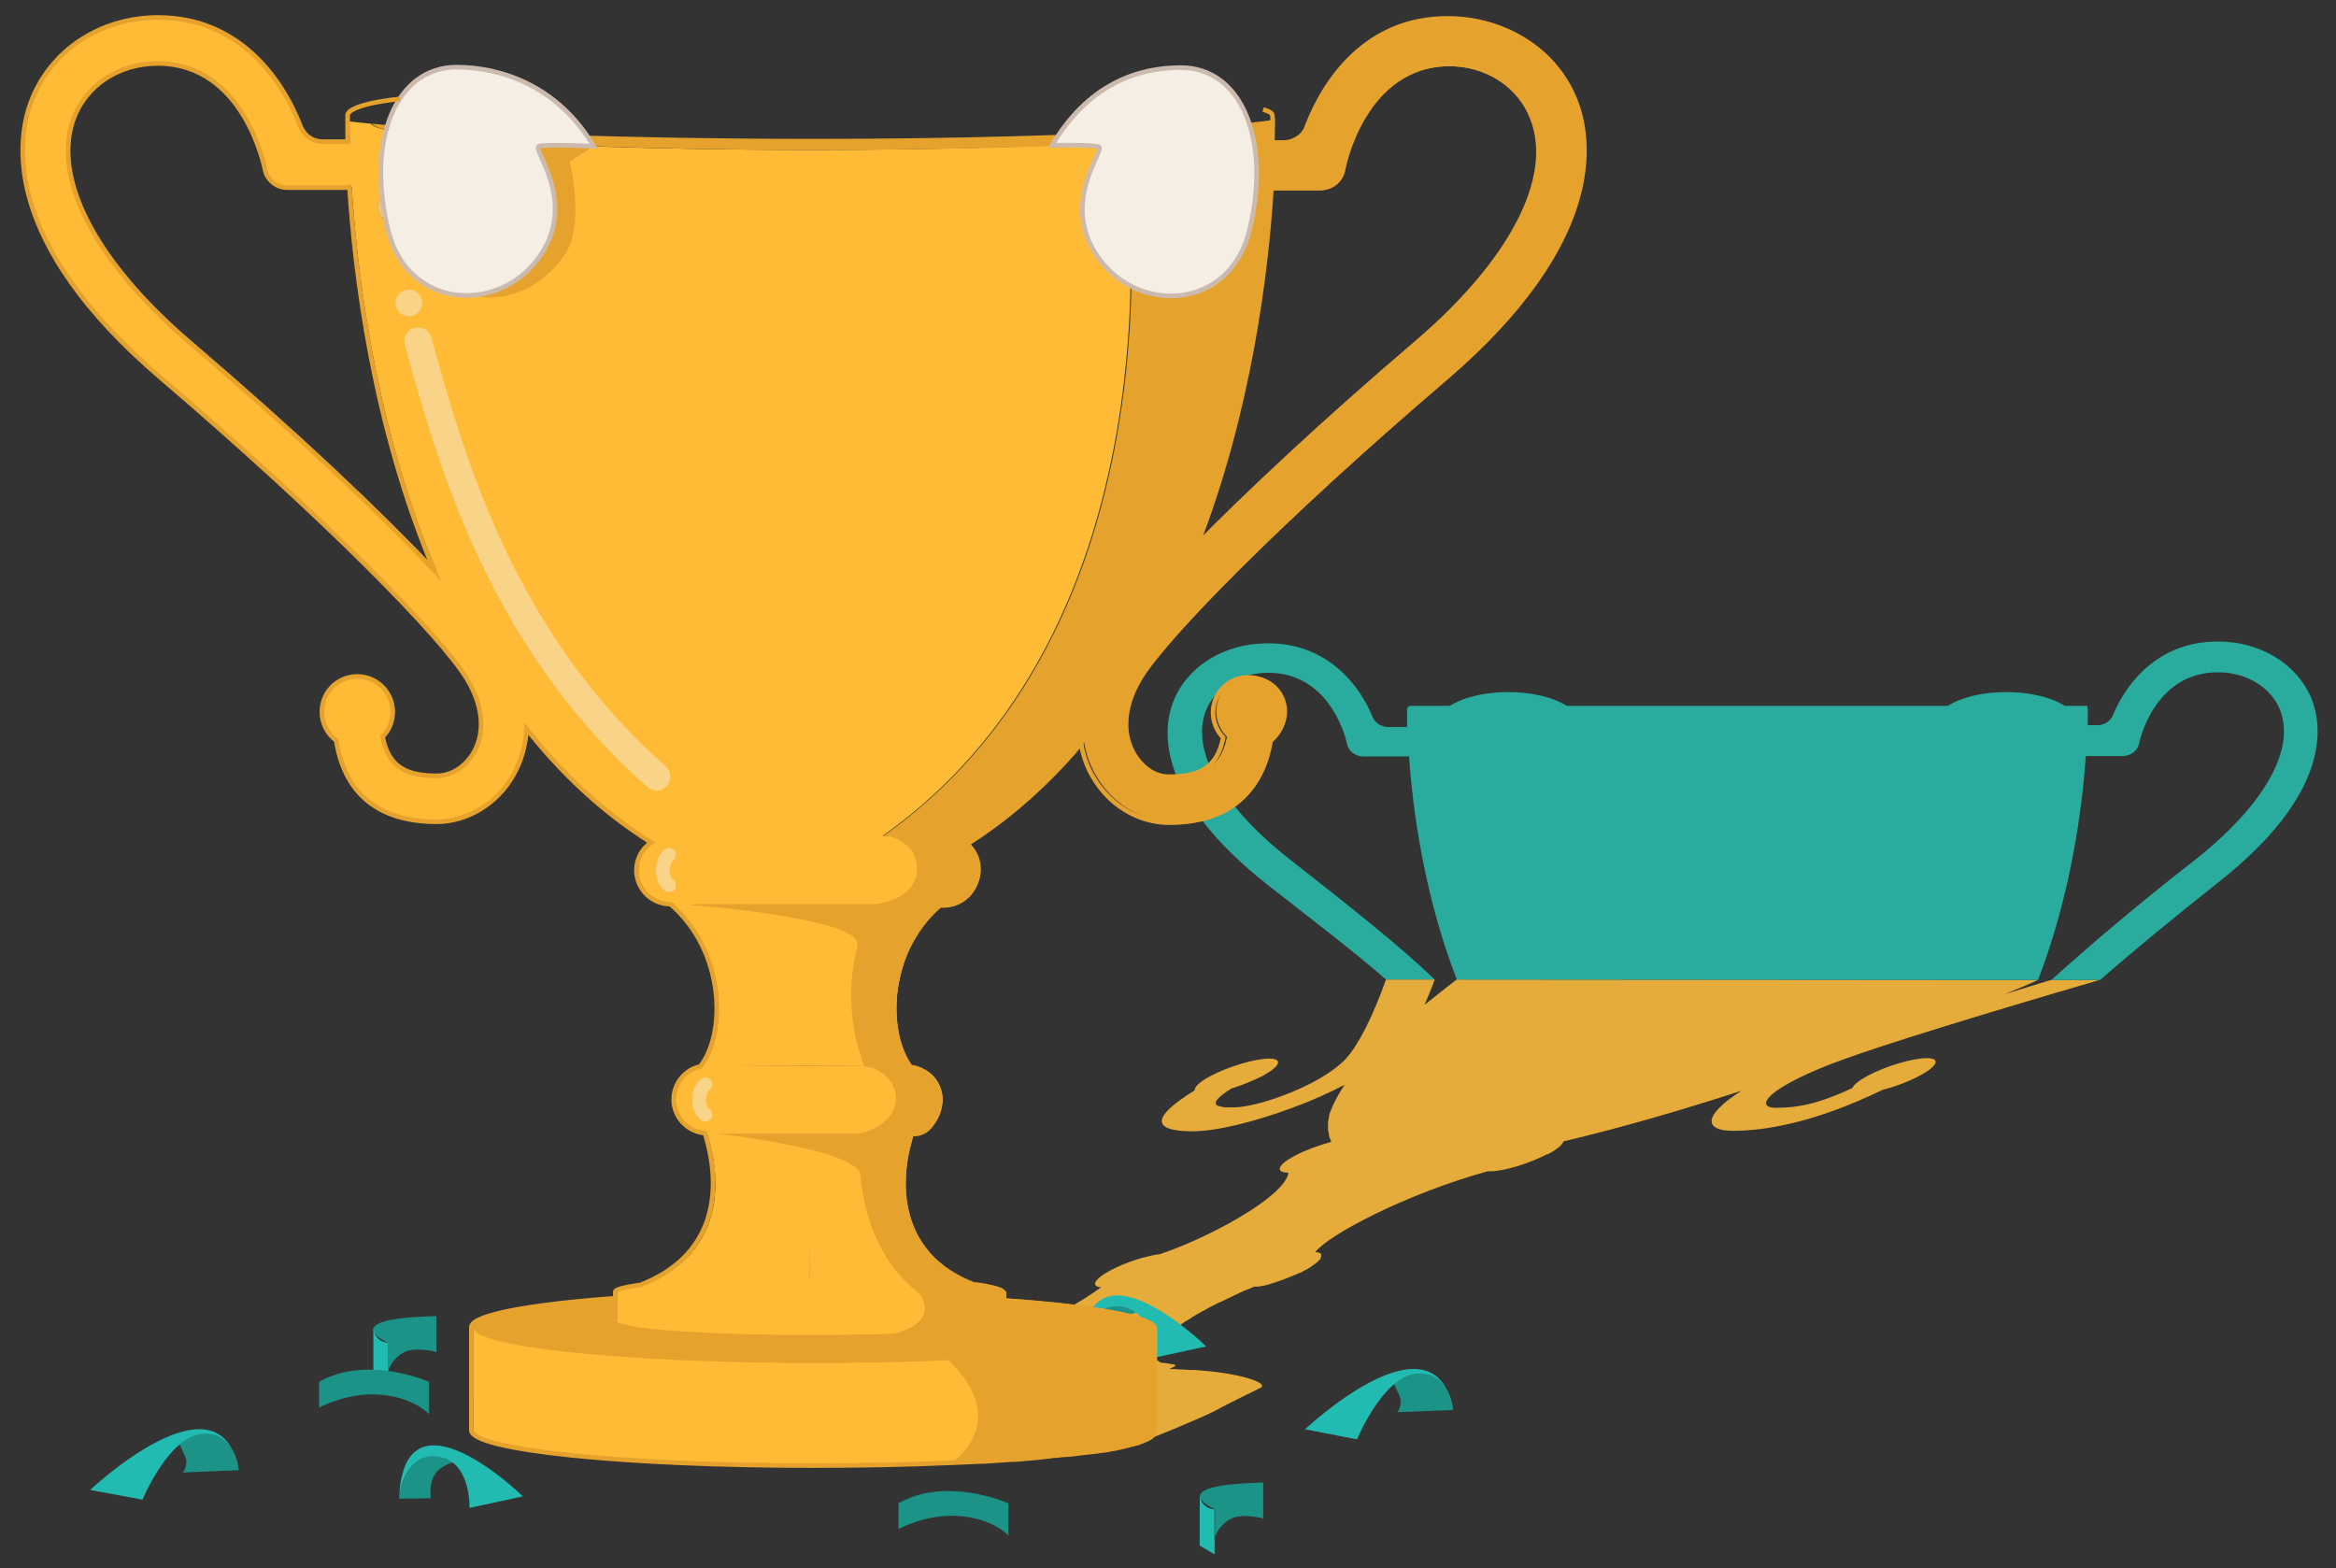 <?xml version="1.0" encoding="utf-8"?>
<!-- Generator: Adobe Illustrator 22.1.0, SVG Export Plug-In . SVG Version: 6.00 Build 0)  -->
<svg version="1.1" id="Warstwa_1" xmlns="http://www.w3.org/2000/svg" xmlns:xlink="http://www.w3.org/1999/xlink" x="0px" y="0px"
	 viewBox="0 0 508 341" style="enable-background:new 0 0 508 341;" xml:space="preserve">
<rect x="0" y="0" width="508" height="341" fill="#333333" stroke="none"/>
<style type="text/css">
	.st0{fill:#FFBB36;}
	.st1{fill:none;}
	.st2{fill:#E5A32E;}
	.st3{opacity:0.44;fill:#E5D2B1;enable-background:new    ;}
	.st4{fill:none;stroke:#E5A32E;stroke-miterlimit:10;}
	.st5{fill:#E5AB3B;}
	.st6{fill:#29AB9E;}
	.st7{fill:#1C9387;}
	.st8{fill:#22BBB1;}
	
		.st9{opacity:0.44;fill:none;stroke:#F2F1F0;stroke-width:6;stroke-linecap:round;stroke-linejoin:round;stroke-miterlimit:10;enable-background:new    ;}
	.st10{fill:#F65A44;}
	
		.st11{opacity:0.44;fill:none;stroke:#F2F1F0;stroke-width:3;stroke-linecap:round;stroke-linejoin:round;stroke-miterlimit:10;enable-background:new    ;}
	.st12{opacity:0.44;fill:#F2F1F0;enable-background:new    ;}
	.st13{fill:#F4EEE4;stroke:#CCBAAE;stroke-miterlimit:10;}
</style>
<g>
	<g>
		<path class="st0" d="M95.3,178.7c6.8,0,13.3-4,16.8-10.3c4.3-7.7,3.6-17.2-1.9-26.2c-5.7-9.3-29.6-34.4-68.5-67.7
			c-20.6-17.6-30-35.8-25.3-48.7c2.7-7.3,9.9-12,18.3-12c18.9,0,23.2,22.7,23.3,22.9l0,0c0.4,2.4,2.5,4.1,4.9,4.1h12.5
			c2.8,0,5-2.2,5-5l0,0c0-2.8-2.2-5-5-5h-5c-2.1,0-3.9-1.3-4.7-3.2c-4.1-10.7-13.6-23.8-31-23.8C22,3.8,11.1,11.1,7,22.3
			c-3,8.2-6.3,30.3,28.2,59.8c36.4,31.1,61,56.4,66.5,65.3c3.6,5.8,4.2,11.6,1.7,16.1c-1.8,3.2-4.9,5.2-8.1,5.2
			c-6.5,0-10.9-1.7-12-9.5c-0.4-2.5-2.4-4.4-5-4.4l0,0c-3.1,0-5.4,2.7-4.9,5.8C75.6,175.4,86.2,178.7,95.3,178.7z"/>
	</g>
	<g>
		<circle class="st0" cx="78.1" cy="154.7" r="7.7"/>
	</g>
</g>
<path class="st1" d="M127.3,171.9C127.2,171.9,127.2,171.9,127.3,171.9C127.2,171.9,127.2,171.9,127.3,171.9z"/>
<path class="st1" d="M124.1,168.9c-0.1-0.1-0.2-0.2-0.3-0.3C123.9,168.7,124,168.8,124.1,168.9z"/>
<path class="st1" d="M342.9,22.5C338.7,11.2,327.9,4,315.2,4c-17.4,0-26.9,13-31,23.8c-0.7,1.9-2.6,3.2-4.7,3.2H277
	c-0.1,2.6-0.2,5.9-0.4,9.9h10.7c2.4,0,4.5-1.7,4.9-4.1c0-0.2,4.3-22.9,23.3-22.9c8.4,0,15.6,4.7,18.3,12c4.9,12.8-4.6,31-25.2,48.6
	c-20.5,17.5-36.7,32.7-48.4,44.6c-3,7.6-6.5,15.2-10.7,22.4c-9.5,16.7-22.3,31.8-39.4,42.4c-14.1,0-23.2,0-29,0c-0.1,0-1.3,0-4.5,0
	c-1.2,0-2.7,0-4.5,0c-5.7,0-14.9,0-29,0c-0.4-0.2-0.7-0.4-1-0.7c-1.9,1.3-3.2,3.5-3.2,6c0,4.1,3.3,7.4,7.4,7.4
	c11.8,10.1,12.2,28,6.5,35.3c-3.3,0.7-5.8,3.7-5.8,7.2c0,3.8,3,7,6.8,7.3c4.1,13.3,1.7,26.9-14,33c-3.5,0.5-5.5,1-5.5,1.5v1.4
	c-18.9,1.4-31.3,3.7-31.3,6.3V311c0,4.3,33.2,7.7,74.3,7.7c10.6,0,20.6-0.2,29.7-0.6c1.6-0.1,3.1-0.1,4.6-0.2c0.1,0,0.2,0,0.2,0
	c0.7,0,1.4-0.1,2-0.1c0.2,0,0.4,0,0.6,0c2.1-0.1,4.1-0.3,6-0.4c0.2,0,0.3,0,0.5,0c0.6,0,1.2-0.1,1.7-0.1c0.2,0,0.4,0,0.7-0.1
	c1.8-0.1,3.5-0.3,5.1-0.5c0.2,0,0.5,0,0.7-0.1c0.5,0,0.9-0.1,1.4-0.1c0.3,0,0.5-0.1,0.8-0.1c0.4,0,0.9-0.1,1.3-0.1
	c0.1,0,0.3,0,0.4,0c0.8-0.1,1.6-0.2,2.4-0.3c0.3,0,0.6-0.1,0.9-0.1s0.7-0.1,1-0.1s0.6-0.1,0.9-0.1c0.3,0,0.6-0.1,0.9-0.1
	c0.5-0.1,1-0.2,1.5-0.2c0.2,0,0.5-0.1,0.7-0.1c0.3-0.1,0.6-0.1,0.9-0.2c0.2,0,0.5-0.1,0.7-0.1c0.3-0.1,0.6-0.1,0.9-0.2
	c0.2,0,0.4-0.1,0.5-0.1c0.4-0.1,0.8-0.2,1.2-0.3c0.2,0,0.3-0.1,0.4-0.1c0.3-0.1,0.5-0.1,0.8-0.2c0.1,0,0.3-0.1,0.4-0.1
	c0.3-0.1,0.5-0.2,0.8-0.2c0.1,0,0.2,0,0.2-0.1c0.3-0.1,0.6-0.2,0.9-0.3c0.1,0,0.2-0.1,0.2-0.1c0.2-0.1,0.4-0.2,0.5-0.2
	s0.1-0.1,0.2-0.1c0.2-0.1,0.4-0.2,0.5-0.3c0,0,0,0,0.1,0c0.2-0.1,0.3-0.2,0.4-0.3l0.1-0.1c0.1-0.1,0.1-0.2,0.2-0.3
	c0,0,0-0.1,0.1-0.1c0.1-0.1,0.1-0.2,0.1-0.4v-22.3c0-2.7-13-5-32.8-6.4V281c0-0.4-0.9-0.7-2.6-1.1c-0.9-0.2-2.2-0.5-3.8-0.6
	c-0.8-0.3-1.6-0.7-2.3-1c-4.3-2.1-7.3-4.8-9.4-8c0,0,0-0.1-0.1-0.1c-0.7-1.1-1.3-2.2-1.8-3.4c0-0.1,0-0.1-0.1-0.2
	c-1.6-4-2-8.5-1.4-13.1c0-0.2,0.1-0.5,0.1-0.7c0.1-0.7,0.2-1.4,0.4-2.1c0-0.2,0.1-0.5,0.2-0.7s0.1-0.5,0.2-0.7
	c0.2-0.9,0.5-1.8,0.7-2.7h0.6c1.3,0,2.5-0.6,3.3-1.5c1.2-1.4,2-2.9,2.2-4.4c0,0,0,0,0-0.1c0-0.2,0.1-0.4,0.1-0.6v-0.1
	c0-0.2,0-0.5,0-0.7v-0.1c0-0.2,0-0.4,0-0.5s0-0.1,0-0.2c0-0.2,0-0.4-0.1-0.5v-0.1c0-0.2-0.1-0.4-0.2-0.6c0-0.1,0-0.1-0.1-0.2
	c-0.1-0.2-0.1-0.3-0.2-0.5c0-0.1,0-0.1-0.1-0.2c-0.1-0.2-0.2-0.4-0.3-0.5c-0.1-0.2-0.2-0.4-0.3-0.5c0-0.1-0.1-0.1-0.1-0.1
	c-0.1-0.1-0.2-0.3-0.3-0.4l-0.1-0.1c-0.1-0.2-0.3-0.3-0.4-0.5c0,0,0,0-0.1-0.1s-0.3-0.3-0.4-0.4l-0.1-0.1c-0.1-0.1-0.3-0.2-0.4-0.3
	l-0.1-0.1c-0.2-0.1-0.4-0.2-0.5-0.3c0,0-0.1,0-0.1-0.1c-0.1-0.1-0.3-0.2-0.5-0.2c-0.1,0-0.1-0.1-0.2-0.1c-0.2-0.1-0.3-0.1-0.5-0.2
	h-0.1c-0.2-0.1-0.4-0.1-0.6-0.2c-0.1,0-0.1,0-0.2,0c-0.2,0-0.3-0.1-0.5-0.1h-0.1c-0.1-0.2-0.3-0.4-0.4-0.6c-0.3-0.5-0.6-1-0.9-1.6
	c-0.3-0.6-0.5-1.2-0.8-1.8c-0.2-0.6-0.4-1.3-0.6-2c-0.1-0.3-0.2-0.7-0.2-1.1c-0.4-1.8-0.5-3.7-0.5-5.7c0-0.8,0-1.6,0.1-2.4
	c0.1-1.2,0.3-2.5,0.6-3.7c0.2-0.8,0.4-1.7,0.6-2.5c1.5-5,4.3-9.9,8.7-13.7h0.8c4.1,0,7.4-3.3,7.4-7.4v-0.1v-0.1c0-2.2-1-4.3-2.5-5.6
	c9.7-6.1,17.9-13.6,25-22c0.4,2.4,1.2,4.8,2.4,6.9c3.6,6.4,10,10.3,16.8,10.3c9,0,19.5-3.3,21.8-17.7c1.9-1.4,3.1-3.6,3.1-6.2
	c0-4.2-3.4-7.7-7.7-7.7c-4.3,0-7.7,3.4-7.7,7.7c0,2.1,0.9,4,2.2,5.4c-1.3,6.9-5.6,8.5-11.8,8.5c-3.2,0-6.3-2-8.1-5.2
	c-2.5-4.4-1.9-10.3,1.7-16.1c5.5-8.9,30.1-34.2,66.5-65.3C349.2,52.8,345.9,30.7,342.9,22.5z"/>
<path class="st1" d="M76,30.9c-0.2,0-0.4-0.1-0.5-0.1h-5c-2.1,0-3.9-1.3-4.7-3.2c-4.1-10.7-13.6-23.8-31-23.8
	c-12.7,0-23.6,7.3-27.7,18.5c-3,8.2-6.3,30.3,28.2,59.8c36.4,31.1,61,56.4,66.5,65.3c3.6,5.8,4.2,11.6,1.7,16.1
	c-1.8,3.2-4.9,5.2-8.1,5.2c-6.2,0-10.5-1.6-11.8-8.5c1.4-1.4,2.2-3.3,2.2-5.4c0-4.2-3.4-7.7-7.7-7.7c-4.3,0-7.7,3.4-7.7,7.7
	c0,2.5,1.2,4.8,3.1,6.2c2.3,14.5,12.8,17.7,21.8,17.7c6.8,0,13.3-4,16.8-10.3c1.7-3,2.6-6.4,2.8-9.9l0,0C79.1,113,76.2,44,76,28.3
	C76,29,76,29.9,76,30.9z M41.7,74.5c-20.6-17.6-30-35.8-25.3-48.7c2.7-7.3,9.9-12,18.3-12c18.9,0,23.2,22.7,23.3,22.9
	c0.4,2.4,2.5,4.1,4.9,4.1h12.5c0.3,0,0.7,0,1-0.1c1.2,18.9,5.2,52.1,18.4,83.3C83,111.5,65.1,94.5,41.7,74.5z"/>
<path class="st0" d="M123.8,168.6c-3.2-3.2-6.1-6.6-8.9-10.1C117.7,162,120.7,165.4,123.8,168.6z"/>
<path class="st0" d="M127.2,171.9c-1.1-1-2.1-2-3.2-3C125.1,169.9,126.2,170.9,127.2,171.9z"/>
<path class="st0" d="M76,26.4c0,0.5,0,1.1,0,1.9C76,27.5,76,26.9,76,26.4L76,26.4z"/>
<path class="st0" d="M172,183.9c1.8,0,3.3,0,4.5,0c3.2,0,4.4,0,4.5,0c5.8,0,14.9,0,29,0c17.2-10.6,29.9-25.7,39.4-42.4
	c-9.5,16.6-22.3,31.7-39.4,42.3c-8.2,0-12.9-2-18.1-2c68.3-48.4,52.4-150.4,52.4-150.4c1.2-0.3,2.5-0.6,3.7-0.9
	c-17,1.3-42.7,2.1-71.5,2.1c-50.5,0-94.6-2.5-95.8-5.7c-1.7-0.2-3.3-0.3-4.7-0.5c0,0.5,0,1.1,0,1.9c0.2,15.7,3.1,84.8,38.9,130.3
	c2.8,3.5,5.7,6.9,8.9,10.1c0.1,0.1,0.2,0.2,0.3,0.3c1,1,2.1,2,3.2,3l0,0c4.5,4.1,9.4,7.9,14.7,11.3l0,0c0.3,0.2,0.7,0.5,1,0.7
	C157.1,183.9,166.3,183.9,172,183.9z M85.2,48.1c-1.7,0-3.1-1.4-3.1-3.1s1.4-3.1,3.1-3.1s3.1,1.4,3.1,3.1S86.9,48.1,85.2,48.1z"/>
<path class="st0" d="M127.3,171.9c4.5,4.1,9.4,8,14.7,11.3l0,0C136.7,179.9,131.8,176.1,127.3,171.9z"/>
<path class="st2" d="M249.4,141.5c4.1-7.2,7.7-14.8,10.7-22.4c0,0,0,0-0.1,0.1C257.1,126.8,253.6,134.3,249.4,141.5z"/>
<path class="st2" d="M276.9,31L276.9,31c0.1-2.2,0.1-3.9,0.1-4.9l0,0C277,27.1,277,28.8,276.9,31z"/>
<path class="st2" d="M276.5,40.9L276.5,40.9c0.3-4,0.4-7.3,0.5-9.9l0,0C276.9,33.6,276.7,36.9,276.5,40.9z"/>
<path class="st2" d="M276.6,31h0.3c0.1-2.2,0.1-3.9,0.1-4.9c-0.1,0-0.2,0-0.3,0.1C276.7,27.1,276.7,28.7,276.6,31z"/>
<path class="st2" d="M276.6,31c0.1-2.3,0.1-3.9,0.1-4.9c-2.2,0.3-4.7,0.6-7.5,0.9c-4,0.4-8.7,0.8-13.9,1.1
	c-19.8,1.3-47.6,2.1-78.4,2.1c-39.7,0-76-1.3-96-3.3c1.2,3.1,45.3,5.7,95.8,5.7c28.8,0,52.1-0.7,65.8-1.5c1.2-0.1,1.8,0,2,0.3
	c0,0,15.9,102-52.4,150.4c5.2,0,9.9,2,18.1,2c17.2-10.6,29.9-25.6,39.4-42.3c4.1-7.2,7.6-14.8,10.6-22.4l0,0
	c11.6-29.7,15.3-60.4,16.4-78.3h0.1c0.3-4,0.4-7.3,0.5-9.9h-0.6V31z"/>
<path class="st0" d="M85.2,41.9c-1.7,0-3.1,1.4-3.1,3.1s1.4,3.1,3.1,3.1s3.1-1.4,3.1-3.1S86.9,41.9,85.2,41.9z"/>
<path class="st3" d="M85.2,41.9c-1.7,0-3.1,1.4-3.1,3.1s1.4,3.1,3.1,3.1s3.1-1.4,3.1-3.1S86.9,41.9,85.2,41.9z"/>
<path class="st4" d="M308.5,74.5c20.6-17.6,30.1-35.8,25.2-48.6c-2.7-7.3-9.9-12-18.3-12c-19,0-23.3,22.7-23.3,22.9
	c-0.4,2.4-2.5,4.1-4.9,4.1h-10.7c-1.1,18-4.8,48.6-16.4,78.2C271.8,107.2,288,92,308.5,74.5z"/>
<path class="st2" d="M260,119.2C260.1,119.1,260.1,119.1,260,119.2c11.7-29.6,15.3-60.3,16.5-78.3l0,0
	C275.3,58.9,271.6,89.6,260,119.2z"/>
<path class="st2" d="M260,119.2L260,119.2c11.6-29.6,15.3-60.3,16.5-78.3h-0.1C275.3,58.8,271.6,89.5,260,119.2z"/>
<path class="st5" d="M292.7,230.2c-2.7,2.9-7.7,5.8-13.6,8c-4.2,1.6-8.4,2.6-10.8,2.6c-0.2,0-0.3,0-0.5,0c-0.1,0-0.2,0-0.4,0h-0.1
	c-0.2,0-0.5,0-0.7,0c0,0,0,0-0.1,0c-0.2,0-0.4,0-0.6-0.1l0,0c-0.2,0-0.4-0.1-0.5-0.1l0,0c-0.2,0-0.3-0.1-0.4-0.1l0,0
	c-0.1,0-0.2-0.1-0.3-0.1l0,0c-0.1-0.1-0.2-0.1-0.2-0.2l0,0c-0.1-0.1-0.1-0.1-0.1-0.2l0,0c-0.2-0.6,0.8-1.7,3.4-3.3
	c2.3-0.7,4.7-1.7,6.7-2.7c3.9-2.1,4.6-3.8,1.5-3.8l0,0l0,0c-3.1,0-8.8,1.7-12.8,3.8c-2.4,1.3-3.5,2.4-3.4,3.1c-11.3,7-7.3,8.8-1,8.9
	c0.2,0,0.4,0,0.6,0c5,0,13.4-2,21.9-5.2c4.1-1.5,7.8-3.2,11.1-4.9c-1,1.5-1.8,2.9-2.4,4.2c-0.1,0.1-0.1,0.3-0.2,0.4
	c-0.1,0.3-0.3,0.7-0.4,1c-0.1,0.2-0.1,0.3-0.2,0.5c-0.1,0.3-0.2,0.6-0.2,0.9c0,0.2-0.1,0.4-0.1,0.6c-0.1,0.4-0.1,0.8-0.1,1.2
	c0,0.3,0,0.5,0,0.8c0,0.2,0,0.4,0.1,0.6c0,0.2,0.1,0.5,0.1,0.7s0.1,0.4,0.1,0.5c0.1,0.2,0.2,0.5,0.3,0.7c0,0.1,0.1,0.2,0.1,0.3
	c-2.6,0.7-5.6,1.8-7.9,3l0,0c-3.8,2-4.4,3.7-1.4,3.7c-0.7,5.1-16.9,14-27.9,17.7l0,0c-3.1,0.4-7.6,1.8-10.9,3.6c-3,1.6-4,3-2.7,3.5
	l0,0c0.1,0,0.2,0,0.2,0.1h0.1c0.1,0,0.1,0,0.2,0c0.1,0,0.2,0,0.3,0l0,0c-9.3,6.7-23.7,13.5-40.9,16.5c-3,0.2-4.9,0.5-5.4,0.8
	l-1.3,0.7c-15.2,0.7-26.4,1.8-28.8,3.1l-20.6,11.2c-3.2,1.7,10.2,3.2,31.6,3.7c4.9,0.1,10.3,0.2,15.9,0.2c7.8,0,15.4-0.1,22.5-0.3
	l0,0l0,0c1.2,0,2.4-0.1,3.6-0.1c0.1,0,0.1,0,0.2,0c0.5,0,1.1,0,1.6-0.1c0.1,0,0.3,0,0.4,0c1.6-0.1,3.3-0.1,4.8-0.2
	c0.1,0,0.2,0,0.4,0c0.5,0,0.9,0,1.4-0.1c0.2,0,0.4,0,0.5,0c1.4-0.1,2.8-0.1,4.2-0.2c0.2,0,0.4,0,0.6,0c0.4,0,0.8,0,1.2-0.1
	c0.2,0,0.4,0,0.6,0c0.4,0,0.7,0,1.1-0.1c0.1,0,0.2,0,0.3,0c0.7,0,1.4-0.1,2.1-0.1c0.2,0,0.5,0,0.7-0.1c0.3,0,0.6,0,0.9-0.1
	c0.3,0,0.5,0,0.8-0.1c0.3,0,0.5,0,0.8-0.1c0.5,0,0.9-0.1,1.3-0.1c0.2,0,0.4,0,0.6-0.1c0.3,0,0.5-0.1,0.8-0.1c0.2,0,0.4,0,0.6-0.1
	c0.3,0,0.6-0.1,0.8-0.1s0.3,0,0.5-0.1c0.4,0,0.8-0.1,1.2-0.1c0.1,0,0.3,0,0.4-0.1c0.3,0,0.5-0.1,0.8-0.1c0.1,0,0.3,0,0.4-0.1
	c0.3,0,0.6-0.1,0.8-0.1c0.1,0,0.2,0,0.2,0c0.3-0.1,0.6-0.1,0.9-0.2c0.1,0,0.2,0,0.3-0.1c0.2,0,0.4-0.1,0.6-0.1c0.1,0,0.2,0,0.3-0.1
	c0.2-0.1,0.5-0.1,0.7-0.2h0.1c0.2-0.1,0.4-0.1,0.6-0.2c0.1,0,0.1,0,0.2-0.1c0.1,0,0.3-0.1,0.4-0.1c0,0,0.1,0,0.1-0.1
	c0.1-0.1-1.5,0.9-1.3,0.8c0,0,11.4-4.6,14.2-6.1c2.3-1.3,9.9-5,9.9-5c1.9-1-3.9-3-12-3.7H262c-0.9-0.1-1.9-0.2-2.9-0.2
	c-0.1,0-0.3,0-0.4,0c-0.5,0-1.1-0.1-1.7-0.1c-0.1,0-0.3,0-0.4,0c-0.3,0-0.6,0-0.9-0.1c-0.2,0-0.5,0-0.7,0s-0.5,0-0.7,0l1.2-0.6
	c0.4-0.2,0-0.4-0.9-0.5c-0.5-0.1-1.2-0.2-2.2-0.3c-0.4-0.2-0.6-0.4-0.9-0.6l-0.1-0.1c-0.1-0.1-0.1-0.2-0.2-0.3c0,0,0-0.1-0.1-0.1
	c-0.1-0.1-0.1-0.2-0.1-0.3c0,0,0,0,0-0.1c-0.2-0.9,0.2-1.9,1.2-3c0-0.1,0.1-0.1,0.1-0.2c0.3-0.3,0.6-0.7,1-1
	c0.1-0.1,0.2-0.2,0.3-0.3c0.1-0.1,0.2-0.2,0.4-0.3c0.6-0.5,1.4-1,2.2-1.6c0.5-0.3,1-0.6,1.5-1c0.5-0.3,1.1-0.6,1.6-1
	c0.6-0.4,1.2-0.7,1.9-1.1c0.6-0.3,1.3-0.7,2-1.1c0.7-0.3,1.3-0.7,2-1c0.2-0.1,0.3-0.1,0.5-0.2c0.8-0.4,1.6-0.8,2.5-1.2
	c0.9-0.4,1.8-0.9,2.8-1.3c0.1,0,0.2-0.1,0.3-0.1c0.5-0.2,1-0.4,1.4-0.6h0.4c0.9,0,2.3-0.3,3.8-0.8c2.2-0.7,4.1-1.5,5.7-2.2
	c0,0,0,0,0.1,0c0.2-0.1,0.4-0.2,0.6-0.3c0,0,0.1,0,0.1-0.1c0.2-0.1,0.4-0.2,0.7-0.3l0,0c0,0,0.1,0,0.1-0.1c0.2-0.1,0.3-0.2,0.5-0.3
	c0.1,0,0.1-0.1,0.2-0.1c0.2-0.1,0.3-0.2,0.4-0.3c0,0,0.1,0,0.1-0.1c0.2-0.1,0.3-0.2,0.5-0.3l0.1-0.1c0.1-0.1,0.2-0.2,0.3-0.2
	l0.1-0.1c0.1-0.1,0.2-0.2,0.3-0.3l0,0c0.1-0.1,0.2-0.2,0.3-0.3c0,0,0,0,0.1-0.1s0.1-0.1,0.1-0.2c0,0,0,0,0-0.1s0.1-0.2,0.1-0.2l0,0
	c0-0.1,0-0.1,0-0.2c0,0,0,0,0-0.1s0-0.1,0-0.2l0,0c0-0.1-0.1-0.1-0.1-0.2l0,0l-0.1-0.1c0,0,0,0-0.1,0s-0.1-0.1-0.2-0.1l0,0
	c-0.1,0-0.2-0.1-0.3-0.1h-0.1c-0.1,0-0.2,0-0.3,0H286c2.8-3.7,19.5-12.6,37.5-17.6h0.6c3,0,8.5-1.7,12.3-3.7h0.1h0.1
	c2.1-1.1,3.2-2.1,3.4-2.8c12.7-3,25.7-6.8,38.7-11c-1.9,1.2-3.5,2.4-4.6,3.5c-3.3,3.2-2.2,5.2,2.8,5.2l0,0l0,0
	c6.6,0,17.4-1.6,32.5-8.9c2.7-0.7,5.7-1.8,8.1-3.1c3.9-2.1,4.6-3.8,1.5-3.8l0,0l0,0c-3.1,0-8.8,1.7-12.8,3.8c-2,1.1-3.1,2-3.4,2.7
	c-7.4,3.5-12,4.3-16.6,4.3c-2.3,0-2.8-1-1.2-2.6c2.3-2.2,8.2-5.2,16.1-8c7.9-2.9,27.7-9.1,55.5-17.2H446c-3.5,1.1-6.9,2.1-10.1,3.1
	c2.5-1,4.9-2,7.3-3.1L316.8,213c-2.4,1.8-4.7,3.7-7,5.5c0.7-1.7,1.5-3.5,2.2-5.5h-10.6C298.5,221.2,295.3,227.4,292.7,230.2z"/>
<path class="st6" d="M482.3,139.5c-12.8,0-19.8,8.8-22.8,16c-0.5,1.3-1.9,2.2-3.4,2.2H454c0.1-2.3,0-3.6,0-3.9c0-0.1,0-0.1-0.1-0.2
	c0,0,0,0,0-0.1H306.6c-0.7,0.4-0.6,0.7-0.6,0.7s0,1.4,0,3.9c-0.1,0-0.2,0-0.4,0h-3.7c-1.5,0-2.9-0.9-3.4-2.2
	c-2.9-7-9.6-15.5-21.7-16c-0.4,0-0.8,0-1.2,0c-9.3,0-17.3,4.9-20.4,12.5c-2.2,5.5-4.6,20.4,20.7,40.2c9.7,7.6,18.4,14.2,25.5,20.4
	H312c-7.9-7.6-18.5-15.9-31.1-25.8c-15.2-11.8-22.1-24.1-18.6-32.8c2-4.9,7.3-8.1,13.5-8.1c13.9,0,17.1,15.2,17.1,15.4
	c0.3,1.6,1.8,2.8,3.6,2.8h9.2c0.2,0,0.5,0,0.7-0.1c0.8,11.3,3.2,30,10.4,48.6l126.4,0.1c7.2-18.6,9.6-37.4,10.4-48.7h8
	c1.8,0,3.3-1.2,3.6-2.8c0-0.2,3.2-15.4,17.1-15.4c6.2,0,11.5,3.2,13.5,8.1c3.5,8.7-3.5,20.9-18.6,32.8c-12.6,9.8-23,18.7-31.1,26
	h10.6c7.1-6.2,15.7-13.3,25.3-20.9c25.4-19.8,22.9-34.7,20.7-40.2C499.6,144.4,491.6,139.5,482.3,139.5z"/>
<g>
	<g>
		<path class="st7" d="M242.3,293.2l-6.9,0.1c0,0,0.9-9.6,7.7-10.1l6.2,1.8c0,0-5.2,0.3-6.6,3.9
			C241.9,290.9,242.3,293.2,242.3,293.2z"/>
		<path class="st8" d="M235.4,293.3c0,0,0.7-10,8.2-9.2s7.1,11.2,7.1,11.2l11.6-2.5C262.4,292.8,236.3,267.5,235.4,293.3z"/>
	</g>
	<g>
		<path class="st7" d="M39.8,320.2l12.1-0.5c0,0-0.8-8.3-7.5-8.7l-6,1.6c0,0,0.5,1.1,1.9,4.2C41,318.5,39.8,320.2,39.8,320.2z"/>
		<path class="st8" d="M51.9,319.7c0,0-0.7-8.6-8-7.9S31,326.1,31,326.1L19.6,324C19.6,324,47.8,297.4,51.9,319.7z"/>
	</g>
	<g>
		<path class="st7" d="M93.7,325.8l-6.9,0.1c0,0,0.9-9.6,7.7-10.1l6.2,1.8c0,0-5.2,0.3-6.6,3.9C93.3,323.4,93.7,325.8,93.7,325.8z"
			/>
		<path class="st8" d="M86.8,325.9c0,0,0.7-10,8.2-9.2s7.1,11.2,7.1,11.2l11.6-2.5C113.8,325.4,87.7,300.1,86.8,325.9z"/>
	</g>
	<path class="st7" d="M84.4,301.8V292c0,0-12.1-5.3,10.5-5.8v7.8c0,0-4.4-1.2-6.9,0C85.6,295.1,83.3,298.4,84.4,301.8z"/>
	<path class="st8" d="M81.2,288.5v11.3l3.2,1.9V292C84.4,292,81.3,291.9,81.2,288.5z"/>
	<path class="st7" d="M69.4,300.5v5.6c0,0,6.3-3.5,13.6-2.8c7.2,0.7,10.3,4.2,10.3,4.2v-7C93.3,300.5,79.9,294.5,69.4,300.5z"/>
	<g>
		<path class="st7" d="M303.9,307.1l12.1-0.5c0,0-0.8-8.3-7.5-8.7l-6,1.6c0,0,0.5,1.1,1.9,4.2C305.1,305.4,303.9,307.1,303.9,307.1z
			"/>
		<path class="st8" d="M316,306.6c0,0-0.7-8.6-8-7.9S295.1,313,295.1,313l-11.3-2.2C283.7,310.9,311.9,284.3,316,306.6z"/>
	</g>
	<g>
		<path class="st7" d="M264.2,338v-9.8c0,0-12.1-5.3,10.5-5.8v7.8c0,0-4.4-1.2-6.9,0C265.3,331.4,263,334.7,264.2,338z"/>
		<path class="st8" d="M260.9,324.8v11.3l3.2,1.9v-9.8C264.2,328.3,261,328.1,260.9,324.8z"/>
	</g>
	<path class="st7" d="M195.4,326.9v5.6c0,0,6.3-3.5,13.6-2.8c7.2,0.7,10.3,4.2,10.3,4.2v-7C219.3,326.9,205.9,320.9,195.4,326.9z"/>
</g>
<path class="st0" d="M103,288.7V311c0,4.3,33.2,7.7,74.3,7.7s74.3-3.5,74.3-7.7v-22.3H103z"/>
<ellipse class="st2" cx="177.3" cy="288.7" rx="74.3" ry="7.7"/>
<path class="st0" d="M146.2,196.6c11.8,10.1,12.2,28,6.5,35.3l23-0.2l0.4-39.1L146.2,196.6z"/>
<path class="st0" d="M205,196.6c-11.8,10.1-12.2,28-6.5,35.3l-23-0.2l-0.4-39.1L205,196.6z"/>
<path class="st0" d="M153.3,245c5.2,15,2.4,31-18.5,36.1H176l0.5-39.1L153.3,245z"/>
<ellipse class="st0" cx="176.5" cy="281" rx="42.3" ry="3.1"/>
<ellipse class="st0" cx="176.5" cy="287.2" rx="42.3" ry="3.1"/>
<rect x="134.3" y="281" class="st0" width="84.5" height="6.5"/>
<g>
	<g>
		<path class="st2" d="M255,178.7c-6.8,0-13.3-4-16.8-10.3c-4.3-7.7-3.6-17.2,1.9-26.2c5.7-9.3,29.6-34.4,68.5-67.7
			c20.6-17.6,30-35.8,25.3-48.7c-2.7-7.3-9.9-12-18.3-12c-18.9,0-23.2,22.7-23.3,22.9l0,0c-0.4,2.4-2.5,4.1-4.9,4.1h-12.5
			c-2.8,0-5-2.2-5-5l0,0c0-2.8,2.2-5,5-5h5c2.1,0,3.9-1.3,4.7-3.2c4.1-10.7,13.6-23.8,31-23.8c12.7,0,23.6,7.3,27.7,18.5
			c3,8.2,6.3,30.3-28.2,59.8c-36.4,31.1-61,56.4-66.5,65.3c-3.6,5.8-4.2,11.6-1.7,16.1c1.8,3.2,4.9,5.2,8.1,5.2
			c6.5,0,10.9-1.7,12-9.5c0.4-2.5,2.4-4.4,5-4.4l0,0c3.1,0,5.4,2.7,4.9,5.8C274.7,175.4,264.1,178.7,255,178.7z"/>
	</g>
	<g>
		<circle class="st2" cx="272.2" cy="154.7" r="7.7"/>
	</g>
</g>
<path class="st9" d="M90.9,74.2c6.4,22.6,16.9,64,51.9,94.7"/>
<path class="st2" d="M150.1,196.8c0,0,38.4,2.8,36.3,9l4.6-11.3h-34.8L150.1,196.8z"/>
<path class="st2" d="M190.1,196.6c0,0-9.6,15.3-2.2,35.2l10.6,0.1c-5.6-7.4-5.3-25.2,6.5-35.3l-11.5-1.5L190.1,196.6z"/>
<path class="st0" d="M205.8,196.6h-59.6c-4.1,0-7.4-3.3-7.4-7.4l0,0c0-4.1,3.3-7.4,7.4-7.4h59.6c4.1,0,7.4,3.3,7.4,7.4l0,0
	C213.2,193.3,209.9,196.6,205.8,196.6z"/>
<path class="st2" d="M190.1,196.7h15.8c4.1,0,7.4-3.5,7.4-7.7s-3.3-7.6-7.4-7.6h-14c0,0,4.8,0.9,6.6,3.9
	C200.5,189,200,195.2,190.1,196.7z"/>
<path class="st0" d="M199.2,245c-5.2,15-2.4,31,18.5,36.1H176V242L199.2,245z"/>
<path class="st2" d="M199.2,245l-12.2,1.6c0,0-2.6,22.7,12.7,34.5h18C196.9,275.9,194.1,260,199.2,245z"/>
<path class="st2" d="M155,246.4c0,0,34.2,3.7,32.1,9.9l4.6-11.3h-31.3L155,246.4z"/>
<path class="st0" d="M197.6,246.5h-43.3c-4.1,0-7.4-3.3-7.4-7.4l0,0c0-4.1,3.3-7.4,7.4-7.4h43.3c4.1,0,7.4,3.3,7.4,7.4l0,0
	C205,243.2,201.7,246.5,197.6,246.5z"/>
<path class="st2" d="M189,245.9c-0.4,0.2-2.1,0.6-2.4,0.8l12.6-0.2c1.3,0,2.5-0.6,3.3-1.5c5.3-6.1,0.9-13.4-5.1-13.4l-9.6,0.1v0.2
	C194.8,232.3,198.8,241.9,189,245.9z"/>
<path class="st2" d="M199.7,281c0,0,6.1,6.8-7,9.4l28.6-1.4l-2.5-6.5V281c0,0-1.4-1.5-8.3-1.9S199.7,281,199.7,281z"/>
<path class="st10" d="M76,37"/>
<path class="st11" d="M145.5,185.9c-1.5,1-2.1,5.1,0,6.6"/>
<path class="st11" d="M153.4,235.8c-1.5,1-2.1,5.1,0,6.6"/>
<path class="st2" d="M206.2,295.8c0,0,6.5,5.5,6.5,12S207,318,207,318c26.2-1.2,44.6-3.8,44.6-7v-22.4h-34.9
	C211.6,292.1,206.2,295.8,206.2,295.8z"/>
<circle class="st12" cx="88.9" cy="65.9" r="2.9"/>
<path class="st13" d="M228.8,31.6c7.8-13.2,18.5-16.9,28-16.9c13.2,0,19.7,15.8,14.9,35.4c-4.2,17.3-24,18.3-32.8,6
	c-8.7-12.1,1.7-23.7,0-24.2C237.1,31.4,228.8,31.6,228.8,31.6z"/>
<g>
	<path class="st2" d="M129.1,31.8l-5.2,3.3c0,0,3.4,13.8-1.1,20.3s-11.9,10.8-20.7,8.8S91.3,45.3,91.3,45.3s1.4-10,2.4-10.5
		s10.5-7.7,10.5-7.7L129.1,31.8z"/>
	<path class="st13" d="M129.1,31.8c-7.8-13.2-20.3-17.2-29.8-17.2c-13.2,0-19.7,15.8-14.9,35.4c4.2,17.3,24,18.3,32.8,6
		c8.7-12.1-1.7-23.7,0-24.2C119,31.3,129.1,31.8,129.1,31.8z"/>
</g>
<path class="st1" d="M495.2,154.3c-2-4.9-7.3-8.1-13.5-8.1c-13.9,0-17.1,15.2-17.1,15.4l0,0c-0.3,1.6-1.8,2.8-3.6,2.8h-8
	c-0.8,11.3-3.2,30-10.4,48.6h2.8c8.1-7.3,18.6-16.1,31.1-25.9C491.7,175.2,498.7,163,495.2,154.3z"/>
<path class="st1" d="M305.1,164.4h-9.2l0,0l0,0c-1.8,0-3.3-1.2-3.6-2.8l0,0c0-0.2-3.2-15.4-17.1-15.4c-6.2,0-11.5,3.2-13.5,8.1
	c-3.5,8.7,3.5,20.9,18.6,32.8c12.6,9.8,23,18.6,31.1,25.9h4.8c-7.2-18.7-9.6-37.4-10.4-48.6C305.5,164.4,305.3,164.4,305.1,164.4z"
	/>
<path class="st4" d="M86.9,21.5C75.2,22.8,75.6,25,75.6,25l0,0c0,0,0,2.1,0,5.9c-0.2,0-0.4-0.1-0.5-0.1h-5c-2.1,0-3.9-1.3-4.7-3.2
	c-4.1-10.7-13.6-23.8-31-23.8c-12.7,0-23.6,7.3-27.7,18.5c-3,8.2-6.3,30.3,28.2,59.8c36.4,31.1,61,56.4,66.5,65.3
	c3.6,5.8,4.2,11.6,1.7,16.1c-1.8,3.2-4.9,5.2-8.1,5.2c-6.2,0-10.5-1.6-11.8-8.5c1.4-1.4,2.2-3.3,2.2-5.4c0-4.2-3.4-7.7-7.7-7.7
	s-7.7,3.4-7.7,7.7c0,2.5,1.2,4.8,3.1,6.2c2.3,14.5,12.8,17.7,21.8,17.7c6.8,0,13.3-4,16.8-10.3c1.7-3,2.6-6.4,2.8-9.9
	c7.5,9.5,16.4,18,27.1,24.7c-1.9,1.3-3.2,3.5-3.2,6l0,0c0,4.1,3.3,7.4,7.4,7.4c11.8,10.1,12.2,28,6.5,35.3l0,0
	c-3.3,0.7-5.8,3.7-5.8,7.2c0,3.8,3,7,6.8,7.3c4.1,13.3,1.7,26.9-14,33c-3.5,0.5-5.5,1-5.5,1.5v1.4c-18.9,1.4-31.3,3.7-31.3,6.3V311
	c0,4.3,33.2,7.7,74.3,7.7c10.6,0,20.6-0.2,29.7-0.6l0,0l0,0c1.6-0.1,3.1-0.1,4.6-0.2c0.1,0,0.2,0,0.2,0c0.7,0,1.4-0.1,2-0.1
	c0.2,0,0.4,0,0.6,0c2.1-0.1,4.1-0.3,6-0.4c0.2,0,0.3,0,0.5,0c0.6,0,1.2-0.1,1.7-0.1c0.2,0,0.4,0,0.7-0.1c1.8-0.1,3.5-0.3,5.1-0.5
	c0.2,0,0.5,0,0.7-0.1c0.5,0,0.9-0.1,1.4-0.1c0.3,0,0.5-0.1,0.8-0.1c0.4,0,0.9-0.1,1.3-0.1c0.1,0,0.3,0,0.4,0
	c0.8-0.1,1.6-0.2,2.4-0.3c0.3,0,0.6-0.1,0.9-0.1c0.3,0,0.7-0.1,1-0.1s0.6-0.1,0.9-0.1c0.3,0,0.6-0.1,0.9-0.1c0.5-0.1,1-0.2,1.5-0.2
	c0.2,0,0.5-0.1,0.7-0.1c0.3-0.1,0.6-0.1,0.9-0.2c0.2,0,0.5-0.1,0.7-0.1c0.3-0.1,0.6-0.1,0.9-0.2c0.2,0,0.4-0.1,0.5-0.1
	c0.4-0.1,0.8-0.2,1.2-0.3c0.2,0,0.3-0.1,0.4-0.1c0.3-0.1,0.5-0.1,0.8-0.2c0.1,0,0.3-0.1,0.4-0.1c0.3-0.1,0.5-0.2,0.8-0.2
	c0.1,0,0.2,0,0.2-0.1c0.3-0.1,0.6-0.2,0.9-0.3c0.1,0,0.2-0.1,0.2-0.1c0.2-0.1,0.4-0.2,0.5-0.2s0.1-0.1,0.2-0.1
	c0.2-0.1,0.4-0.2,0.5-0.3c0,0,0,0,0.1,0c0.2-0.1,0.3-0.2,0.4-0.3l0.1-0.1c0.1-0.1,0.1-0.2,0.2-0.3c0,0,0-0.1,0.1-0.1
	c0.1-0.1,0.1-0.2,0.1-0.4v-22.3c0-2.7-13-5-32.8-6.4V281c0-0.4-0.9-0.7-2.6-1.1c-0.9-0.2-2.2-0.5-3.8-0.6c-0.8-0.3-1.6-0.7-2.3-1
	c-4.3-2.1-7.3-4.8-9.4-8c0,0,0-0.1-0.1-0.1c-0.7-1.1-1.3-2.2-1.8-3.4c0-0.1,0-0.1-0.1-0.2c-1.6-4-2-8.5-1.4-13.1
	c0-0.2,0.1-0.5,0.1-0.7c0.1-0.7,0.2-1.4,0.4-2.1c0-0.2,0.1-0.5,0.2-0.7c0.1-0.2,0.1-0.5,0.2-0.7c0.2-0.9,0.5-1.8,0.7-2.7h0.6
	c1.3,0,2.5-0.6,3.3-1.5c1.2-1.4,2-2.9,2.2-4.4c0,0,0,0,0-0.1c0-0.2,0.1-0.4,0.1-0.6v-0.1c0-0.2,0-0.5,0-0.7l0,0v-0.1
	c0-0.2,0-0.4,0-0.5s0-0.1,0-0.2c0-0.2,0-0.4-0.1-0.5v-0.1c0-0.2-0.1-0.4-0.2-0.6c0-0.1,0-0.1-0.1-0.2c-0.1-0.2-0.1-0.3-0.2-0.5
	c0-0.1,0-0.1-0.1-0.2c-0.1-0.2-0.2-0.4-0.3-0.5l0,0c-0.1-0.2-0.2-0.4-0.3-0.5c0-0.1-0.1-0.1-0.1-0.1c-0.1-0.1-0.2-0.3-0.3-0.4
	l-0.1-0.1c-0.1-0.2-0.3-0.3-0.4-0.5c0,0,0,0-0.1-0.1s-0.3-0.3-0.4-0.4l-0.1-0.1c-0.1-0.1-0.3-0.2-0.4-0.3l-0.1-0.1
	c-0.2-0.1-0.4-0.2-0.5-0.3c0,0-0.1,0-0.1-0.1c-0.1-0.1-0.3-0.2-0.5-0.2c-0.1,0-0.1-0.1-0.2-0.1c-0.2-0.1-0.3-0.1-0.5-0.2h-0.1
	c-0.2-0.1-0.4-0.1-0.6-0.2c-0.1,0-0.1,0-0.2,0c-0.2,0-0.3-0.1-0.5-0.1h-0.1c-0.1-0.2-0.3-0.4-0.4-0.6c-0.3-0.5-0.6-1-0.9-1.6
	c-0.3-0.6-0.5-1.2-0.8-1.8c-0.2-0.6-0.4-1.3-0.6-2c-0.1-0.3-0.2-0.7-0.2-1.1c-0.4-1.8-0.5-3.7-0.5-5.7c0-0.8,0-1.6,0.1-2.4
	c0.1-1.2,0.3-2.5,0.6-3.7c0.2-0.8,0.4-1.7,0.6-2.5c1.5-5,4.3-9.9,8.7-13.7h0.8c4.1,0,7.4-3.3,7.4-7.4l0,0v-0.1v-0.1
	c0-2.2-1-4.3-2.5-5.6c9.7-6.1,17.9-13.6,25-22c0.4,2.4,1.2,4.8,2.4,6.9c3.6,6.4,10,10.3,16.8,10.3c9,0,19.5-3.3,21.8-17.7
	c1.9-1.4,3.1-3.6,3.1-6.2c0-4.2-3.4-7.7-7.7-7.7s-7.7,3.4-7.7,7.7c0,2.1,0.9,4,2.2,5.4c-1.3,6.9-5.6,8.5-11.8,8.5
	c-3.2,0-6.3-2-8.1-5.2c-2.5-4.4-1.9-10.3,1.7-16.1c5.5-8.9,30.1-34.2,66.5-65.3c34.5-29.5,31.2-51.6,28.2-59.8
	C338.3,11.2,327.5,4,314.8,4c-17.4,0-26.6,13-30.7,23.8c-0.7,1.9-2.9,3.2-5,3.2h-2.4c0.1-3.4,0.1-5.6,0-5.9c-0.1-0.4-0.2-0.7-2-1.3
	 M41.3,74.5C20.7,56.9,11.3,38.7,16,25.8c2.7-7.3,9.9-12,18.3-12c18.9,0,23.2,22.7,23.3,22.9l0,0c0.4,2.4,2.5,4.1,4.9,4.1H75
	c0.3,0,0.7,0,1-0.1c1.2,18.9,5.2,52.1,18.4,83.3C82.6,111.5,64.7,94.5,41.3,74.5z M308.1,74.5c-20.5,17.5-36.8,32.8-48.5,44.7
	c11.6-29.7,15.3-60.4,16.4-78.3h10.8c2.4,0,4.5-1.7,4.9-4.1l0,0c0-0.2,4.3-22.9,23.3-22.9c8.4,0,15.6,4.7,18.3,12
	C338.2,38.7,328.7,56.9,308.1,74.5z"/>
<path class="st1" d="M521.3,52.4c0.1,0.1,0.2,0.2,0.3,0.3l-0.1-0.2c0,0,0-0.2,0.1-0.5C521.5,52.1,521.4,52.3,521.3,52.4z"/>
<ellipse class="st6" cx="328" cy="157.5" rx="15.5" ry="7"/>
<ellipse class="st6" cx="436.3" cy="157.5" rx="15.5" ry="7"/>
</svg>
